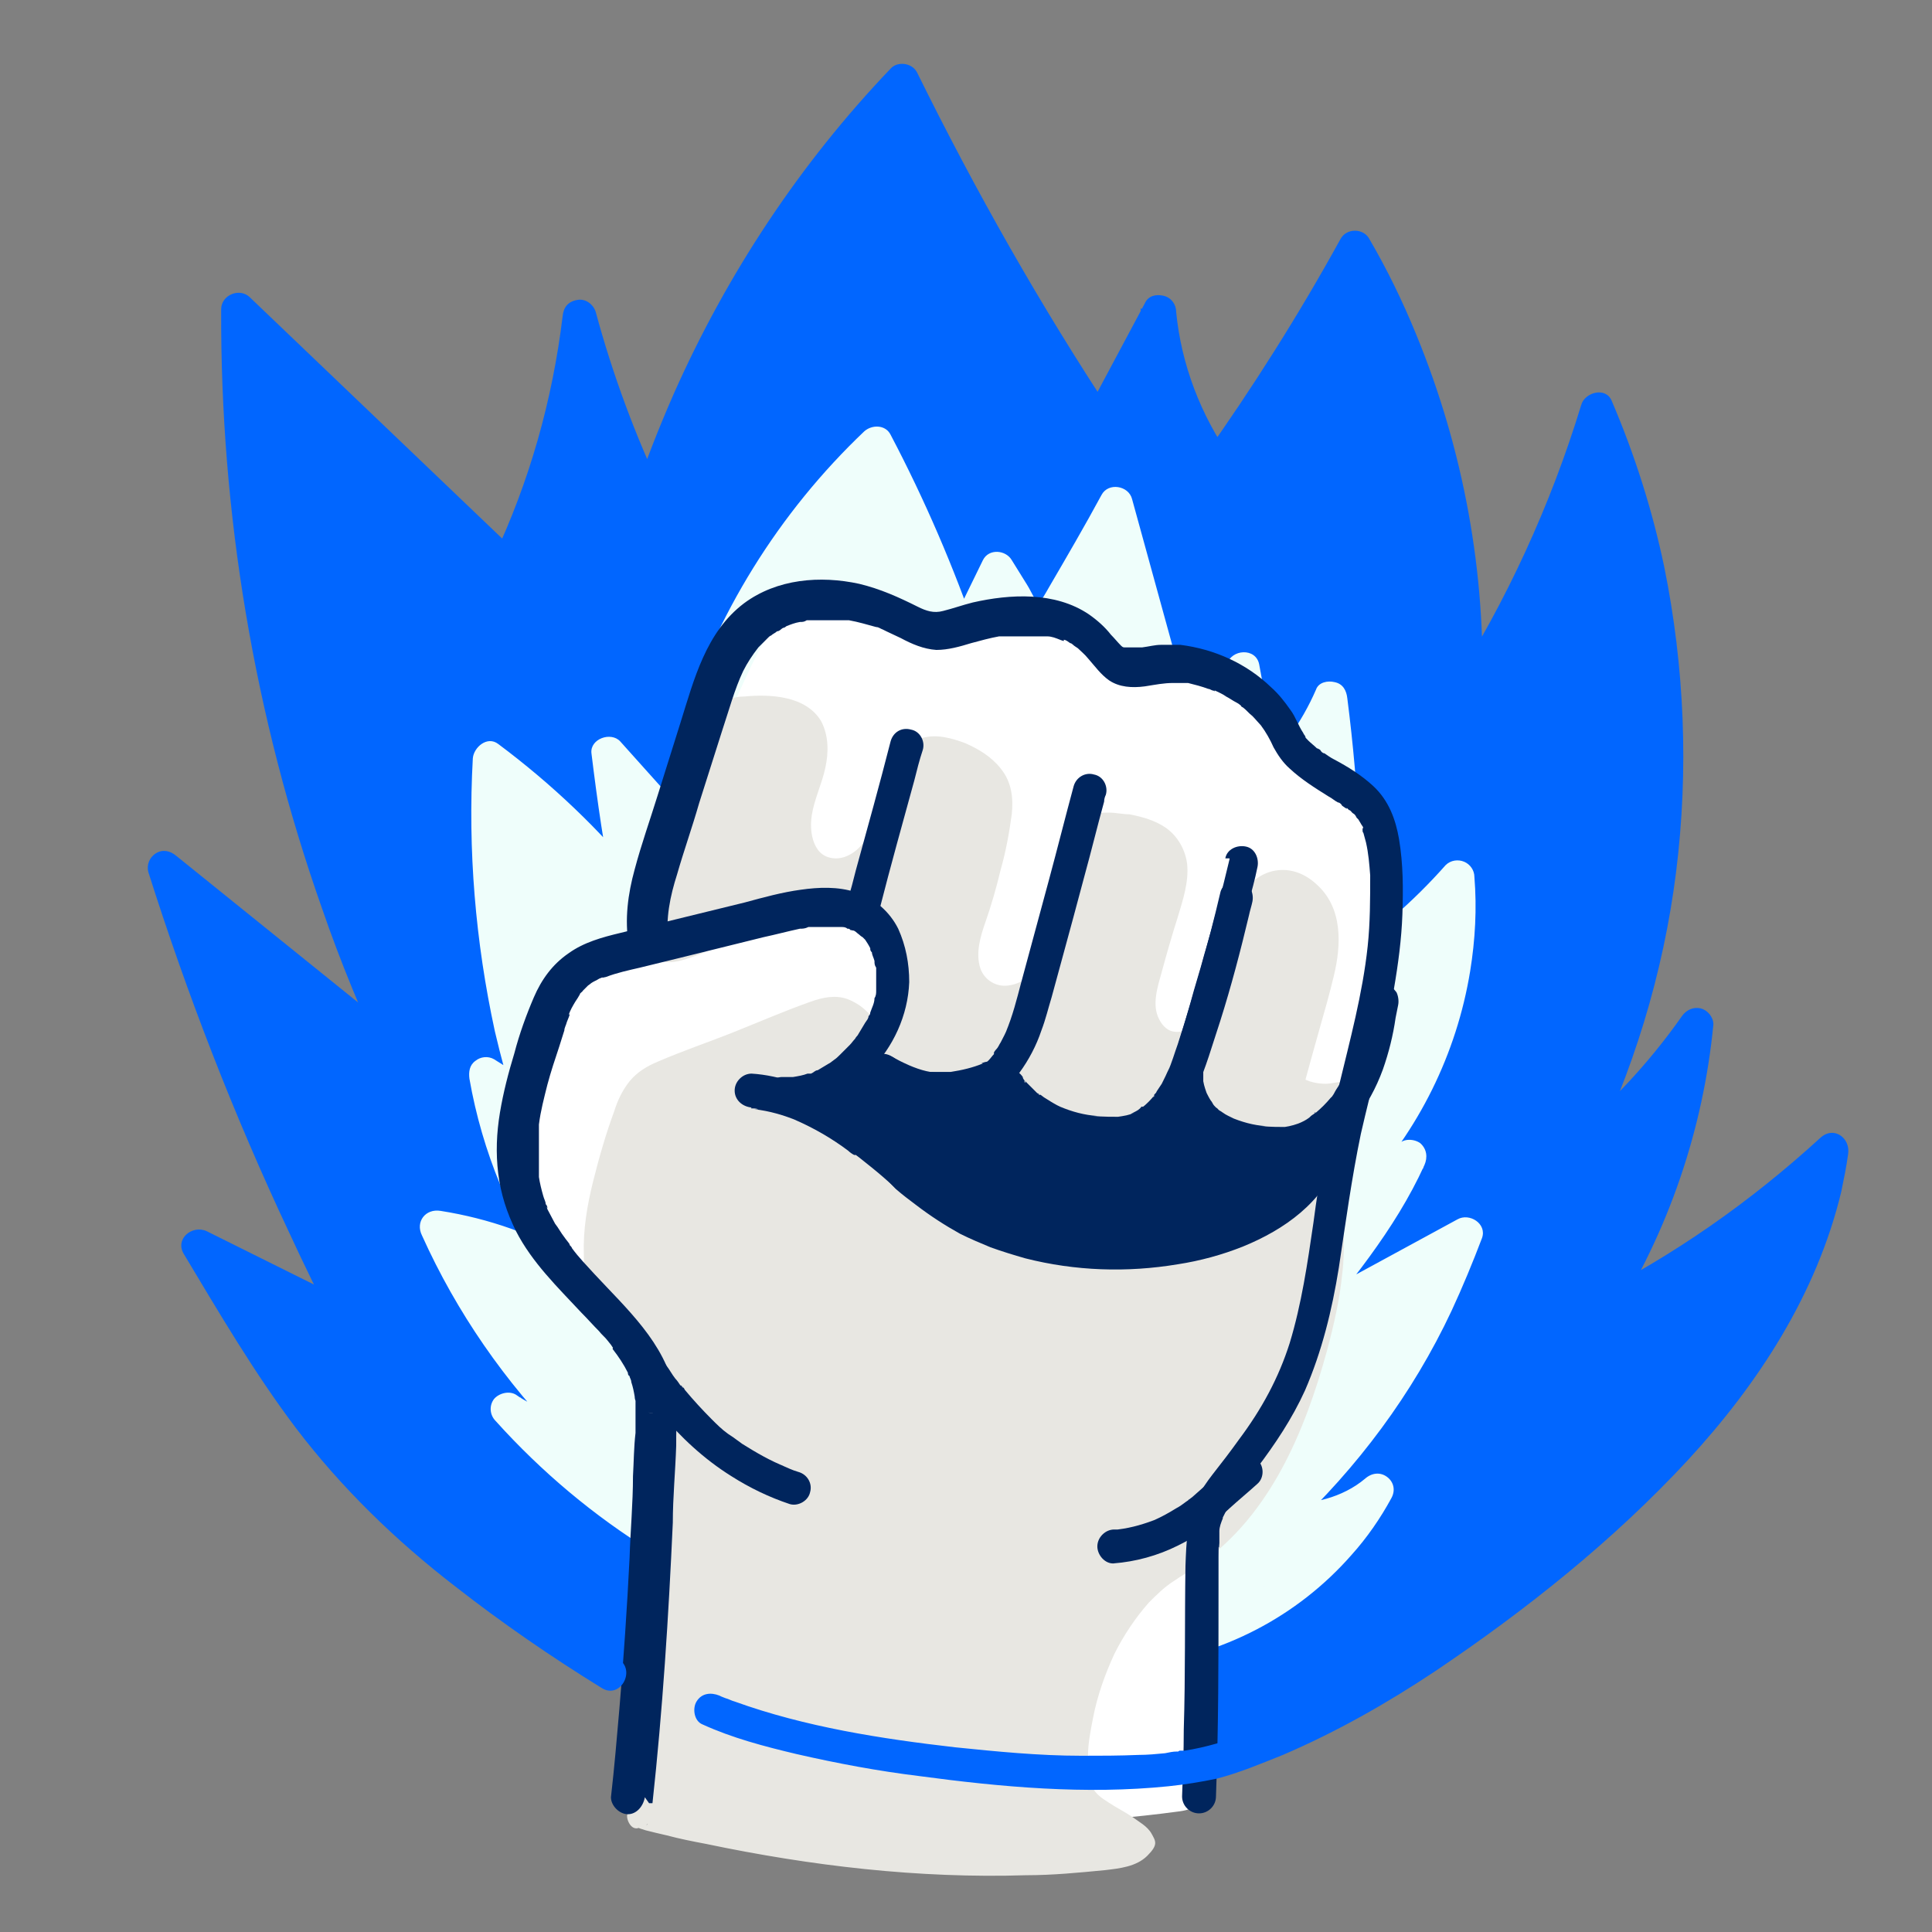 <?xml version="1.0" encoding="utf-8"?>
<svg xmlns="http://www.w3.org/2000/svg" id="Calque_1" version="1.1" viewBox="0 0 228 228">
  
  <rect x="0" y="0" width="228" height="228" fill="#808080" stroke="none"/>
  
  <defs>
    <style>
      .st0 {
        fill: #e8e7e2;
      }

      .st1 {
        fill: #00255d;
      }

      .st2 {
        fill: #fff;
      }

      .st3 {
        fill: #effefb;
      }

      .st4 {
        fill: #0166ff;
      }
    </style>
  </defs>
  <g id="Calque_11">
    <path class="st4" d="M75,199.5c-30.7-19.4-39.7-32.7-51.7-52.6l18.1,9c-8.9-17.2-16.3-35.1-22.1-53.6l27.9,22.5c-12.8-27.7-19.4-57.9-19.2-88.4l31.8,30.4c4.4-9.3,7.3-19.3,8.5-29.6,2,7.6,4.8,15,8.2,22,6.2-18.7,16.4-35.7,29.9-50,6.9,14,14.6,27.6,23.2,40.6l7-13.3c.6,6.6,3,12.9,6.8,18.3,5.9-8.3,11.4-17,16.3-25.9,9.1,16.2,13.7,34.6,13,53.1,6.8-10.5,12-22,15.6-34,11.9,28,10.8,61.1-2.9,88.2,5.6-4.5,10.5-9.7,14.6-15.6-1.2,12.1-5.2,23.7-11.7,34,10.1-5,19.4-11.5,27.7-19.2-3.1,21.5-19.6,38.5-36.7,51.8-10.7,8.3-22.1,15.9-34.9,20.1-12.8,4.2-27.2,4.8-39.6-.7"/>
    <path class="st3" d="M78,181.4c-6.7-4.1-12.8-9.2-18-15.1,2.4,1.6,5.2,2.5,8.1,2.4-6.9-6.9-12.5-15-16.5-24,5.5.8,10.7,2.7,15.5,5.5-4.9-7-8.2-15.1-9.7-23.5l5.4,3.4c-4-13.1-5.7-26.9-4.9-40.6,6.2,4.6,11.8,9.9,16.6,15.9-1.1-5.5-1.9-11-2.6-16.5l7.8,8.7c2.6-17.3,11-33.3,23.7-45.4,4,7.5,7.4,15.4,10.1,23.5l4.2-8.6,2.9,4.8c.3.5.7,1.1,1.3,1.3,1.2.5,2.3-.9,3-2,2.3-4,4.6-8.1,6.9-12.1l7.9,28.7c3.5-2,6-5.3,7.1-9.1l2.6,14.2c3.3-3,5.9-6.6,7.7-10.7,1.4,10.9,1.9,21.8,1.6,32.8,5-3.3,9.5-7.2,13.4-11.7,1.1,15-5.5,30.3-17.1,39.7-1.2,1-2.5,2.6-1.5,3.8,5.1-2.5,9.5-6,13-10.5-3.4,7.5-8.7,13.9-14,20.3l20.5-11.2c-4.6,12.8-12.1,24.3-22.1,33.6,4.2.6,8.4-.6,11.6-3.3-5.6,10.2-16.4,17.4-28,18.7"/>
    <path class="st3" d="M79,179.7c-6.6-4-12.5-9-17.6-14.8l-2.4,3.1c2.7,1.8,5.8,2.7,9.1,2.7s2.6-2.2,1.4-3.4c-6.8-6.8-12.3-14.8-16.2-23.6l-2.2,2.9c5.3.8,10.4,2.6,15,5.3,1.6,1,3.9-1,2.7-2.7-4.8-6.9-8.1-14.8-9.5-23.1l-2.9,2.2,5.4,3.4c1.4.9,3.4-.6,2.9-2.2-3.1-10-4.8-20.5-5-31,0-3,0-6,.2-9l-3,1.7c6,4.5,11.5,9.7,16.2,15.6.5.7,1.7.7,2.4.3.8-.5,1.1-1.4.9-2.2-1.1-5.3-1.9-10.6-2.5-16l-3.4,1.4,7.8,8.7c.9,1,3.1.6,3.3-.9,2.5-17,10.7-32.7,23.2-44.5l-3.1-.4c3.9,7.4,7.3,15.1,9.9,23,.2.8.9,1.3,1.6,1.4.7,0,1.6-.2,2-.9l4.2-8.6h-3.4l2,3.3c.6,1,1.2,2.2,2,3s2.3,1.2,3.6.8c1.2-.4,2-1.3,2.7-2.3,1.3-1.9,2.4-4.1,3.5-6.1,1.2-2.2,2.5-4.4,3.7-6.6l-3.6-.5c2.6,9.6,5.3,19.2,7.9,28.7.2.6.6,1.1,1.2,1.3.6.2,1.2.2,1.7,0,3.9-2.3,6.8-6,8.1-10.3h-3.8l2.6,14.2c.3,1.6,2.3,1.8,3.3.9,3.4-3.1,6.2-6.9,8-11.1l-3.7-1c1.4,10.9,1.9,21.8,1.6,32.8,0,1.4,1.7,2.5,3,1.7,5.1-3.4,9.7-7.4,13.8-12l-3.4-1.4c.5,6.5-.5,13-2.8,19.1-1.1,3-2.6,5.8-4.3,8.5s-3.7,5.3-6,7.5c-1.3,1.3-2.7,2.3-4,3.6-.8.7-1.4,1.6-1.7,2.7-.4,1.3,0,2.4.8,3.4.6.7,1.7.7,2.4.3,5.2-2.5,9.8-6.2,13.4-10.8l-3.1-2.4c-3.4,7.4-8.5,13.7-13.7,19.9-.6.8-.8,1.8-.2,2.6s1.7,1,2.6.5l20.5-11.2-2.9-2.2c-3.5,9.7-8.7,18.6-15.5,26.4-1.9,2.2-4,4.3-6.1,6.3-1,.9-.6,3.1.9,3.3,4.8.7,9.8-.6,13.5-3.8l-3.1-2.4c-4.2,7.5-11.1,13.3-19.3,16.1-1.2.4-2.4.7-3.6,1-1.1.3-2.3.5-3.5.6-1.1.1-2,.8-2,2s.9,2.1,2,2c9.7-1.1,18.6-5.7,25-13,1.8-2,3.4-4.3,4.7-6.7.5-.9.3-1.9-.5-2.5s-1.8-.5-2.6.2c-2.6,2.2-6.4,3.2-9.7,2.8l.9,3.3c7.9-7.4,14.4-16.1,19-25.9,1.3-2.8,2.5-5.7,3.6-8.6.6-1.7-1.5-3-2.9-2.2l-20.6,11.2,2.4,3.1c5.3-6.5,10.8-13,14.3-20.7.4-.9.3-1.9-.5-2.6-.7-.5-2-.6-2.6.2-3.4,4.3-7.7,7.8-12.6,10.2l2.4.3c0,.1.2.3.2.4v.2q0-.1,0,0c0-.2.2-.4.4-.6.6-.6,1.1-1.1,1.8-1.6,1.2-1.1,2.4-2.2,3.5-3.4,6.7-7.2,11.2-16.2,12.8-26,.6-3.7.8-7.4.5-11.1,0-.8-.5-1.5-1.2-1.8s-1.6-.2-2.2.4c-3.8,4.3-8.2,8.1-13,11.4l3,1.7c.3-10.9-.2-21.9-1.6-32.8-.1-.9-.5-1.7-1.5-1.9-.8-.2-1.9,0-2.2.9-1.7,3.9-4.2,7.4-7.4,10.3l3.3.9-2.6-14.2c-.4-2-3.3-1.8-3.8,0-1,3.3-3.2,6.2-6.2,8l2.9,1.2-7.9-28.7c-.4-1.6-2.8-2-3.6-.5-2,3.7-4.1,7.3-6.2,10.9-.4.7-.9,1.6-1.3,2,0,0-.5.4-.2.2-.2.2-.2,0,0,0h.4c.2,0-.2-.2,0,0-.6-.7-1-1.7-1.5-2.5l-1.8-2.9c-.7-1.2-2.7-1.4-3.4,0l-4.2,8.6,3.6.5c-2.8-8.2-6.3-16.3-10.3-23.9-.6-1.2-2.2-1.2-3.1-.4-10.1,9.6-17.6,21.7-21.7,35-1.1,3.7-2,7.4-2.6,11.2l3.3-.9-7.8-8.7c-1.1-1.2-3.6-.3-3.4,1.4.7,5.7,1.5,11.4,2.7,17.1l3.3-1.9c-4.9-6.1-10.7-11.6-17-16.3-1.3-1-2.9.4-3,1.7-.6,10.8.3,21.6,2.6,32.2.7,3,1.5,5.9,2.4,8.9l2.9-2.2-5.4-3.4c-.7-.4-1.6-.3-2.2.2-.7.5-.8,1.3-.7,2.1,1.5,8.6,4.9,16.8,9.9,24l2.7-2.7c-4.9-2.9-10.3-4.8-16-5.7-1.8-.3-3,1.3-2.2,2.9,4.1,9.1,9.8,17.3,16.8,24.4l1.4-3.4c-2.5,0-5-.7-7.1-2.2-.8-.5-2-.2-2.6.5-.6.8-.5,1.9.2,2.6,5.4,6,11.6,11.2,18.4,15.4.9.6,2.2.2,2.7-.7.6-.9.2-2.2-.7-2.7h.1Z"/>
    <path class="st2" d="M76,209.7l2.3-26.2c.6-6.8,1.2-13.8-1.4-20.1-3.4-8.4-11.8-14.1-14.2-22.8-1.8-6.4,0-13.2,2.7-19.3,1.2-2.7,2.8-5.6,5.6-6.6,1.6-.6,3.6-.4,4.9-1.6,1-.9,1.4-2.3,1.7-3.6,2.7-10.7,6.4-21.1,11.1-31,.9-1.8,1.8-3.7,3.4-5,2.8-2.4,6.9-2.3,10.5-1.5s7,2.4,10.6,2.7c5.5.5,11.4-1.8,16.2.8,2.3,1.2,4,3.4,6.4,4.2,2.4.8,5,0,7.4.5,6.3,1.1,8.9,8.5,13.7,12.7,1.4,1.2,3.1,2.2,4.3,3.7,3.6,4.4,1.8,10.8.4,16.3-4.9,19-3.4,39.9-12.7,57.2-2.4,4.5-5.6,8.7-6.9,13.6-2.3,8.7,1.4,17.9.3,26.8-.1.8-.3,1.7-.8,2.3-.7.7-1.7.9-2.6,1-20,2.7-40.2,1.1-60.3-.4-1.6-.1-3.7-1-3.2-2.5"/>
    <path class="st0" d="M77.8,109.3c0-7.9,3-15.4,6.1-22.7.5-1.2,1.1-2.4,2.2-3,.8-.4,1.6-.5,2.5-.5,2.7,0,5.9,0,7.5,2.2,1,1.4,1.1,3.2.7,4.9-.3,1.7-1.1,3.2-1.5,4.8-.7,2.6-.3,5.9,2.1,6.9,1.7.7,3.6,0,4.8-1.4,1.2-1.3,1.9-3,2.5-4.7l1.7-4.7c.3-1,.7-2,1.5-2.6,1.2-.9,2.8-.8,4.3-.5,2.7.7,5.5,2.3,6.3,5,.5,1.6.2,3.2,0,4.8-.6,3.4-1.5,6.8-2.6,10.1s-1.1,3-1.1,4.6.5,3.3,1.9,4.2c1.8,1.2,4.5.3,5.9-1.4s2-4,2.4-6.1l2.1-9.6c.2-.9.4-1.8,1.1-2.4.7-.6,1.8-.6,2.8-.6,3.1,0,6.9,1,8,3.9.7,1.8.2,4-.4,5.9l-2.3,8.1c-.4,1.4-.8,2.9-.7,4.4.2,1.5,1.1,3,2.6,3.4,2.1.5,4-1.5,5-3.4s1.7-3.9,2.1-6c.3-1.8.4-3.6,1-5.3.6-1.7,1.7-3.4,3.4-4,2.9-1.1,6.2,1.4,7.1,4.4.9,3,0,6.2-.8,9.2-1,3.5-1.9,6.9-2.9,10.4,1.3.8,2.9,1.1,4.5.7.3-.1.6-.1.9,0,.5.2.6.9.5,1.5-.3,2.7-2,5.2-4.1,7s-4.7,2.9-7.3,3.8c-13.9,4.7-30,2.6-42.2-5.6-1.5-1-3-2.1-3.5-3.8-.4-1.3-.2-2.7.2-4.1,1.6-4.6,5.9-8.4,5.3-13.2-.4-3.3-3.3-6-6.6-6.8-3.3-.9-6.7-.2-9.9.9-3.2,1.1-6.1,2.8-9.3,4-1.1.4-2.4.8-3.6.4-1.1-.4-1.8-2.1-.9-2.9"/>
    <path class="st0" d="M78.6,109.3c0-4.1.8-8.2,2.1-12.1.6-2,1.4-4,2.1-5.9.7-1.8,1.4-3.7,2.3-5.4.4-.7.8-1.4,1.5-1.7.7-.3,1.7-.3,2.5-.3,1.5,0,3.1,0,4.5.6s2.4,2,2.5,3.5c0,2-.7,3.8-1.3,5.7-.9,2.7-1.3,6.6,1.3,8.6,1.4,1.1,3.3,1,4.8.2,1.7-.8,2.8-2.4,3.5-4.1.9-1.9,1.5-3.9,2.2-5.9.3-.8.6-1.7,1-2.5.4-.7,1-1.1,1.8-1.2,1.5-.2,3.2.3,4.6,1s2.7,1.6,3.3,3.1c.9,1.8.4,3.9,0,5.8-.4,2.1-.9,4.2-1.5,6.3-.3,1-.6,2-.9,3-.4,1-.7,2-.9,3-.4,1.8-.3,3.7.7,5.3.9,1.4,2.6,2.2,4.3,2,1.7-.2,3.3-1.2,4.3-2.6,1.1-1.5,1.7-3.4,2.1-5.2.5-2.1.9-4.2,1.4-6.3l.7-3.3c.2-.8.3-1.8.8-2.5s1.4-.7,2.1-.7,1.4,0,2.2.2c1.4.2,2.9.6,4.1,1.5,1.3,1,1.8,2.4,1.7,4,0,1-.3,1.9-.6,2.8-.3,1.1-.6,2.1-.9,3.2-.6,2.1-1.3,4.2-1.8,6.3-.5,1.9-.7,4,.3,5.8.9,1.5,2.6,2.4,4.4,1.9,1.7-.5,3-2,3.8-3.5,1-1.8,1.7-3.6,2.1-5.6.5-2,.5-4.1,1.1-6.1.4-1.5,1.3-3,2.8-3.6,1.3-.6,2.8,0,3.9.7,1.3,1,2.1,2.4,2.4,3.9.4,2,0,4.1-.5,6-.5,2.1-1.1,4.1-1.7,6.2-.6,2.1-1.1,4.1-1.7,6.2,0,.3,0,.7.4.9,1,.6,2.1.9,3.2,1,.5,0,1.1,0,1.6-.1.2,0,.5-.1.7-.1h0v1.3c-.1.5-.3,1-.5,1.5-.4.9-.8,1.7-1.4,2.4-2.7,3.4-7,5.1-11.1,6.2-8,2.2-16.5,2.3-24.5.3s-7.9-2.5-11.6-4.5c-.9-.5-1.8-1-2.6-1.6-.9-.5-1.7-1.2-2.5-1.8-.7-.6-1.2-1.5-1.5-2.4-.2-1.1,0-2.2.3-3.2,1.2-3.7,4.1-6.5,5.1-10.3s.3-3.8-.5-5.6c-.9-1.7-2.2-3.1-3.9-4-4-2.3-8.9-1.6-13,0-2.3.8-4.4,1.9-6.6,2.9s-2.2.9-3.3,1.3c-.8.2-1.9.5-2.6-.2s-.4-.5-.4-.8,0-.5.2-.6c.7-.7-.4-1.8-1.1-1.1-.7.7-.8,1.8-.4,2.7.4.9,1.2,1.5,2.2,1.7,1.2.2,2.5-.2,3.6-.6,1.2-.4,2.3-1,3.5-1.5,4.3-1.9,9-4.3,13.9-3.6,3.7.6,7.3,3.4,7.3,7.4s-.9,3.6-1.8,5.2c-1,1.8-2.2,3.5-3,5.3-1,2.1-1.6,4.6-.4,6.8,1,1.9,3,3.1,4.7,4.2,3.7,2.3,7.8,4.1,12,5.3,8.4,2.5,17.3,2.7,25.8.7,2.2-.5,4.4-1.2,6.5-2.1,2.1-.9,4.2-2.1,5.9-3.7,1.6-1.5,2.7-3.3,3.3-5.4.3-.9.6-2.2,0-3.1-.7-1.2-2-.5-3-.5s-2.1-.2-3-.8l.4.9c.6-2.2,1.2-4.4,1.8-6.5s1.2-4.2,1.7-6.3c.9-3.7,1.1-8.1-2.1-10.9-1.2-1.1-2.8-1.8-4.5-1.6-1.8.2-3.2,1.3-4.2,2.8-1.1,1.7-1.4,3.6-1.6,5.5-.3,2.1-.8,4.1-1.6,6.1-.6,1.5-1.5,3.3-3,4.2-.6.4-1.3.6-2.1.4-.7-.2-1.2-.8-1.5-1.4-.9-1.7-.2-3.8.3-5.6.6-2.2,1.2-4.3,1.9-6.5.6-2,1.3-4.1,1.1-6.2-.2-1.7-1.1-3.3-2.5-4.3-1.3-.9-2.8-1.3-4.3-1.6-.8,0-1.6-.2-2.4-.2s-1.9,0-2.7.4c-.9.5-1.4,1.3-1.7,2.2-.3,1-.5,2.1-.7,3.1l-1.5,6.5c-.7,3.1-1.5,7.7-5.3,8.2-1.4.2-2.8-.6-3.3-2-.6-1.8,0-3.8.6-5.5.7-2,1.3-4.1,1.8-6.2.6-2.1,1-4.3,1.3-6.5.2-1.9,0-3.8-1.3-5.4-1.1-1.4-2.6-2.3-4.2-3-1.6-.6-3.4-1.1-5.1-.6-.9.2-1.7.8-2.3,1.6-.5.8-.8,1.7-1.1,2.5-.7,2-1.4,4-2.2,5.9-.7,1.6-1.6,3.2-3.2,3.9-1.3.6-2.9.3-3.6-.9-.7-1.1-.8-2.6-.6-3.9.3-1.9,1.2-3.7,1.6-5.6.4-1.8.4-3.8-.5-5.5-1.8-3-6-3.2-9.1-2.9-1.1,0-2,.3-2.8,1-.6.6-1.1,1.3-1.5,2.1-.9,1.9-1.6,3.8-2.4,5.7-1.5,3.9-2.9,7.9-3.6,12.1-.4,2-.5,4-.5,6.1s1.6,1,1.6,0h0Z"/>
    <path class="st0" d="M71,155.4c-3.3-7.2-.9-15.6,1.6-23.1.6-1.8,1.2-3.6,2.6-4.9,1.1-1,2.5-1.6,3.8-2.1l15.9-6.2c1.1-.4,2.3-.9,3.4-.8s2,.6,2.8,1.3c2.3,2,2.9,5.7,1.3,8.3-.3.5-.6.9-.6,1.5s.4.9.8,1.3c6.6,6.1,15.5,9.2,24.4,10.4,8.9,1.2,17.9.7,26.9.3.9,0,2,0,2.7.6.5.5.7,1.3.8,2.1.5,4.7-.4,9.4-1.6,14-2.7,10.4-7.2,21.3-16.4,26.8-5.5,3.3-9,9-10.8,15-.8,2.9-1.5,6.3-1.3,9.4.3,3.5,3,4.1,5.5,5.8.7.4,2.2,1.2,2.2,2.2,0,1.9-3.8,2.4-5.1,2.5-18.1,1.8-36.5-.4-54.1-4.8-.8-.2.2,0-.4-.6-1.2-1.1-.2,1.6,0,0,1.4-13.1,2.2-26.3,2.3-39.5,0-2.6,0-5.3-.5-7.9-.9-4.2-3.3-7.9-6.1-11"/>
    <path class="st0" d="M71.7,155c-1.9-4.2-1.7-9-.8-13.5.5-2.3,1.1-4.6,1.8-6.8.6-2,1.1-4.2,2.4-6s3.7-2.5,5.7-3.3l7.4-2.9c2.5-1,4.9-1.9,7.4-2.9,1-.4,2.2-.8,3.3-.5,1,.3,1.9.8,2.5,1.6,1.1,1.4,1.5,3.2,1.1,4.9,0,.4-.2.9-.4,1.3-.2.5-.5.9-.8,1.3-.5,1.2,0,2.1.9,2.9,3.2,3,7.1,5.3,11.1,7,8.9,3.7,18.7,4.5,28.2,4.3,2.6,0,5.2-.1,7.8-.2l3.9-.2c.8,0,2.1-.3,2.8.4s.4.8.5,1.2c0,.6.1,1.2.2,1.9v3.7c-.3,2.6-.7,5.1-1.4,7.6-1.9,7.7-4.6,15.8-9.9,21.9-1.3,1.5-2.7,2.8-4.2,4-1.6,1.2-3.4,2.1-5,3.5-3.1,2.6-5.4,6.1-7,9.8-.8,2-1.5,4.1-1.9,6.2-.5,2.3-.9,4.8-.6,7.2.2,1.8,1.1,3.3,2.6,4.3,1.3.9,2.8,1.6,4.2,2.5.3.2.6.4.8.7.1.1.2.4,0,.5-.2.4-.8.7-1.3.9-1.5.5-3,.6-4.6.8-5.1.4-10.2.6-15.3.4-10.2-.3-20.3-1.7-30.3-3.8-1.2-.3-2.4-.5-3.6-.8-.6-.1-1.1-.3-1.7-.4l-.9-.2h-.4c-.3-.2-.2-.2,0,0l.2.6h0v.4c-.3.3,0,0,0-.1v-.6c0-.4-.4-.8-.8-1-.6-.4-1.5-.2-1.6.7,0,.4.2.9.5,1.2.6.6,1.4.1,1.6-.6,0-.5.2-1.1.2-1.6s0-1.3.2-2c0-1.3.2-2.5.4-3.8.2-2.6.4-5.2.6-7.8.4-5.2.6-10.3.8-15.5,0-2.6.2-5.2.2-7.8s0-5-.2-7.5c-.7-5.1-3.2-9.6-6.6-13.3-.7-.8-1.8.4-1.1,1.1,1.9,2,3.5,4.4,4.7,6.9,1.2,2.7,1.7,5.6,1.8,8.6v9.8c0,3.2-.2,6.5-.4,9.7-.3,6.6-.8,13.1-1.5,19.7,0,.8-.2,1.6-.2,2.4v.8c0,.2,0,0,0,0,.4-.3.7-.4,1-.1h0s0-.2,0,0h0c0-.1,0,.2,0,.2-.3.3-.6.4-.9.3h0c.2-.6.2-.9,0-.6-.2.2-.3.5-.2.8.2.6.8.6,1.3.8.8.2,1.6.4,2.5.6,1.5.4,3,.7,4.6,1,12.4,2.6,25.1,4.1,37.8,3.7,3.1,0,6.2-.3,9.3-.6,1.7-.2,3.7-.4,5-1.7s1-1.7.5-2.6c-.5-.9-1.5-1.4-2.3-2-.9-.6-1.9-1.1-2.8-1.7-.8-.5-1.5-1-1.9-1.8-.6-1.1-.5-2.5-.5-3.8s.3-2.9.6-4.4c.5-2.6,1.4-5.1,2.5-7.5,1.1-2.2,2.5-4.3,4.1-6.1.9-.9,1.8-1.8,2.9-2.5,1-.7,2.1-1.3,3.1-2,8.3-5.8,12.4-15.7,15-25.2.8-3,1.5-6,1.8-9.1.2-1.5.2-3.1.2-4.6s0-2.9-.9-4-2.3-1.1-3.6-1.1l-4.8.2c-3.3.1-6.5.2-9.8.2-11.4,0-23.4-1.7-32.9-8.5-1.1-.8-2.1-1.6-3.1-2.5-.2-.2-.4-.4-.5-.7,0-.3.2-.5.3-.7.3-.5.6-1.1.8-1.7.7-2.2.3-4.7-1-6.6-.8-1.1-1.8-1.9-3.1-2.4-1.4-.5-2.9-.2-4.3.3-3.1,1.1-6.1,2.4-9.1,3.6s-6,2.2-9,3.5c-1.2.5-2.4,1.2-3.3,2.3-.8,1-1.4,2.2-1.8,3.5-1,2.7-1.8,5.5-2.5,8.3s-1.2,5.7-1.1,8.7c0,2.7.6,5.5,1.7,8,0,.2.3.3.5.4h.6c.4-.2.5-.7.3-1.1h0l-.4-.4h0Z"/>
    <path class="st1" d="M77,212.8c1.2-11,1.9-22,2.4-33.1,0-3,.3-6,.4-9.1,0-1.6,0-3.2.2-4.8,0-.7,0-1.4-.6-2-.4-.4-.9-.6-1.4-.6s2.3,2,1.6.9c0-.2,0,0,0,.3v-.2c-1.1-5.7-5.7-9.8-9.5-13.9-.9-1-1.8-1.9-2.6-3,0-.1-.2-.3-.3-.4-.3-.4.2.3,0-.1-.2-.3-.4-.5-.6-.8-.4-.5-.7-1.1-1.1-1.6-.3-.6-.6-1.1-.9-1.7,0,0-.2-.6,0-.1,0-.1,0-.3-.2-.5,0-.3-.2-.6-.3-1-.2-.7-.4-1.5-.5-2.2,0,0,0-.7,0-.2v-5.7c0-.2,0-.3,0,0v-.3c.2-1.6.6-3.1,1-4.7.4-1.5.9-3,1.4-4.5.2-.6.4-1.3.6-1.9,0-.3.2-.6.3-1l.2-.5s.3-.7,0-.3c.2-.6.5-1.1.8-1.6.2-.3.4-.6.5-.8.3-.4-.3.3,0,0,0-.2.3-.3.4-.5l.6-.6c-.3.3,0,0,0,0,0,0,.3-.2.4-.3.3-.2.6-.3.9-.5l.5-.2c-.4.2.2,0,.3,0,1.3-.5,2.7-.8,4-1.1l4.9-1.2,9.7-2.4c1.4-.3,2.9-.7,4.3-1,.3,0,.6,0,1-.2h.5c-.4,0,0,0,0,0h2.9c.5,0-.4,0,0,0h.5c.2,0,.5,0,.7.2.2,0,.3,0,.4.2-.4-.3,0,0,.2,0,.3,0,.5.3.8.5-.4-.3,0,0,0,0,0,0,.2.2.4.3l.3.3c.2.2-.2-.4,0,0,.2.3.4.6.6,1,0,0,.3.6,0,0,0,.2,0,.3.2.5,0,.3.2.6.3,1,0,.3,0,.5.2.8,0,.2.2.5,0,0v2.7c0,.5,0-.3,0,0s0,.6-.2.9c0,.6-.3,1.1-.5,1.7,0,0,0,.3-.2.4.3-.4,0,0,0,0,0,.3-.2.5-.4.8-.3.5-.6,1-.9,1.5,0,0-.2.2-.3.4h0q0,.2,0,0c-.2.2-.4.5-.6.7l-1.2,1.2c-.2.2-.4.4-.7.6,0,0,.4-.2,0,0l-.4.3c-.5.3-1,.6-1.5.9-.3,0-.5.3-.8.4.5-.2,0,0,0,0h-.4c-.5.2-1.1.3-1.7.4h-.4c-.5,0,.4,0,0,0h-.9c-1,0-2,.9-2,2s.9,2,2,2c8-.3,14.7-7.3,15-15.2,0-2.2-.4-4.3-1.3-6.3-1-2-2.8-3.6-5-4.3-2.1-.7-4.4-.6-6.5-.3-2.2.3-4.4.9-6.6,1.5-4.9,1.2-9.8,2.4-14.7,3.6-2.1.5-4.3,1.1-6.1,2.4-1.9,1.3-3.2,3.1-4.1,5.2s-1.7,4.3-2.3,6.6c-.7,2.3-1.3,4.6-1.7,7s-.5,4.8-.2,7.2,1,4.6,2.1,6.8c1.9,3.7,4.9,6.6,7.7,9.6.7.7,1.4,1.5,2.1,2.2.3.4.7.7,1,1.1l.4.5.2.3c.3.4,0-.2,0,.2.7.9,1.3,1.8,1.8,2.8,0,.1,0,.3.2.4,0,0,0,.3,0,0,0,.2.2.4.2.7.2.6.3,1.1.4,1.7,0,.5.3,1,.7,1.4s.6.4.9.5c.2,0,1.2.2,0,0l-.9-.5s-.5-1.4-.6-1.3h0v4.2c-.2,1.7-.2,3.4-.3,5.1,0,3.2-.3,6.4-.4,9.6-.3,6-.7,11.9-1.2,17.8-.3,3.5-.6,7-1,10.5,0,1,1,2,2,2s1.8-.9,2-2h0l.5.7h.4Z"/>
    <path class="st1" d="M88.6,130.8c.3,0,.6,0,.9.1h-.5c1.8.2,3.5.7,5.2,1.4l-.5-.2c2.3,1,4.4,2.2,6.4,3.7.2.2.5.4.7.5h.2c-.2,0-.3,0,0,0l.4.3c.5.4,1,.8,1.5,1.2,1,.8,2,1.7,2.9,2.5.4.4.9.6,1.4.6s1-.2,1.4-.6c.7-.7.8-2.1,0-2.8-4.5-3.9-9.2-7.9-14.9-9.8-1.6-.5-3.3-.9-5-1-.5,0-1,.2-1.4.6s-.6.9-.6,1.4c0,1.1.9,1.9,2,2h0Z"/>
    <path class="st1" d="M78.9,111.1c-.4-2.6.2-5.4,1-7.9.8-2.8,1.8-5.6,2.6-8.4l2.7-8.5c.8-2.4,1.5-5,2.5-7.1.5-1,1.1-1.9,1.8-2.8l1.2-1.2c.3-.3,0,0,0,0,0,0,.2-.2.3-.2.2-.2.5-.3.7-.5.3,0,.5-.3.7-.4,0,0,.2,0,.4-.2.3,0-.2,0,0,0,.5-.2,1-.4,1.6-.5.3,0,.5,0,.8-.2h.4s.4,0,0,0h4c.4,0,.2,0,0,0h.6c1.1.2,2.1.5,3.2.8.3,0,.5.2.8.3l.4.2s-.3,0,0,0c.6.3,1.1.5,1.7.8,1.3.7,2.7,1.3,4.2,1.4,1.4,0,2.8-.4,4.1-.8,1.1-.3,2.2-.6,3.3-.8h.4s.5,0,.2,0h4.2s.5,0,.2,0,.2,0,.2,0h.5c.5,0,1,.2,1.5.4,0,0,.7.3.4,0,.3,0,.5.2.8.4.2,0,.4.3.6.4l.3.2c.3.2-.2-.2,0,0,.4.4.8.7,1.2,1.2.8.9,1.5,1.9,2.5,2.6,1.2.8,2.7.9,4.2.7,1.3-.2,2.2-.4,3.4-.4h1.3s-.4,0-.2,0h.6c.8.2,1.6.4,2.4.7.2,0,.4.2.6.2,0,0,.4.2.1,0-.2,0,0,0,.1,0,.4.2.9.4,1.3.7.4.2.8.5,1.2.7s.4.3.6.4c0,0,.2.2,0,0-.2,0,.2.2.2.2.4.3.7.7,1.1,1,.3.3.8.9,1,1.1.6.8,1.1,1.7,1.5,2.6.5.9,1.1,1.8,1.9,2.5,1.4,1.3,3,2.3,4.6,3.3.4.2.7.5,1.1.7.2,0,.4.2.5.4l.3.2s.4.3.2,0c-.2-.2.2.2.3.3.2,0,.3.3.5.4s.3.3.4.5l.2.2c-.3-.4,0,0,0,0,.1.2.2.3.3.5,0,0,.1.2.2.3,0,0,.2.4,0,.2,0-.2,0,0,0,.2s0,.3.1.4c.1.4.2.7.3,1.1.3,1.3.4,2.6.5,3.9,0,2.8,0,5.6-.3,8.4-.6,5.6-2.1,11.1-3.4,16.5-1.3,5.3-2.3,10.7-3,16.1-.7,4.8-1.4,9.6-2.8,14.2-1.3,4.1-3.3,7.8-6,11.4-1,1.4-2,2.7-3.1,4.1-.7.9-1.3,1.8-1.8,2.7-1.2,2.5-1.3,5.3-1.4,8.1-.1,6.4,0,12.9-.2,19.3,0,2.6-.1,5.3-.2,7.9,0,1.1.9,2,2,2s2-.9,2-2c.3-8.1.3-16.2.3-24.3s0-3.7.1-5.6v-1c0-.6,0,.3,0,0v-.4c0-.5.2-1,.4-1.5,0-.1,0-.2.1-.3.1-.4-.3.6,0,0,.1-.2.2-.4.3-.6.3-.5.5-.9.9-1.4.9-1.2,1.8-2.4,2.7-3.6,2.2-2.9,4.2-5.9,5.7-9.2,2-4.6,3.2-9.5,4-14.5.8-5.3,1.5-10.5,2.6-15.8,1.3-5.7,2.9-11.3,3.9-17.1.5-2.9.9-5.9,1-8.8.1-3,.1-5.9-.4-8.9-.4-2.3-1.2-4.5-3-6.2-1.4-1.3-3-2.3-4.7-3.2-.4-.2-.8-.5-1.1-.7-.2,0-.4-.2-.5-.4l-.3-.2c.4.3,0,0-.1,0-.3-.3-.7-.6-1-.9s-.3-.3-.4-.5c.3.3-.2-.3-.2-.4-.6-.9-.9-1.9-1.5-2.7-.7-1-1.4-1.9-2.3-2.7-2.9-2.8-6.7-4.5-10.7-5h-2.3c-.7,0-1.4.2-2.2.3h-1.1s-.6,0-.4,0h-.4s-.3,0-.2,0c-.1,0-.2,0-.4-.2,0,0,.2.2,0,0-.4-.4-.8-.9-1.2-1.3-.7-.9-1.6-1.7-2.6-2.4-4-2.7-9.3-2.4-13.7-1.4-1.2.3-2.3.7-3.5,1-1.1.3-2,0-3-.5-2.2-1.1-4.4-2.1-6.9-2.7-4.6-1-9.7-.6-13.6,2.3-4.5,3.4-5.9,9-7.5,14.1l-2.7,8.6c-.9,2.9-1.9,5.7-2.7,8.7-.8,2.9-1.2,5.9-.7,8.9.2,1.1,1.5,1.6,2.4,1.4,1.1-.3,1.6-1.4,1.4-2.4h0l.9.5h0Z"/>
    <path class="st1" d="M105.1,87.5c-1.3,5.1-2.7,10.1-4.1,15.2-.3,1.2-.6,2.4-1,3.6-.3,1,.3,2.2,1.4,2.4,1.1.3,2.1-.3,2.4-1.4,1.3-5.1,2.7-10.1,4.1-15.2.3-1.2.6-2.4,1-3.6.3-1-.3-2.2-1.4-2.4-1.1-.3-2.1.3-2.4,1.4Z"/>
    <path class="st1" d="M103.1,127.8c1.9,1.1,4,1.9,6.1,2.3,2.2.4,4.5.4,6.6-.3,1.8-.6,3.3-1.7,4.5-3.2,1.1-1.5,2-3.2,2.6-5,.5-1.3.8-2.6,1.2-3.9.4-1.5.8-2.9,1.2-4.4.9-3.3,1.8-6.6,2.7-10,.8-2.9,1.5-5.8,2.3-8.7,0-.3.1-.6.2-.8.3-1-.3-2.2-1.4-2.4-1-.3-2.1.3-2.4,1.4-1,3.7-1.9,7.3-2.9,11-1.1,4.1-2.2,8.1-3.3,12.2-.5,1.9-1,3.9-1.8,5.8l.2-.5c-.2.6-.5,1.1-.8,1.7-.2.3-.3.6-.5.8,0,0-.2.2-.3.4-.2.3.3-.4,0,0v.2c-.2.2-.4.5-.6.7l-.3.3-.2.2c-.3.2,0,0,0,0,0,0,.3-.2,0,0h-.2c-.2,0-.2.2-.4.2-.3.2-.6.3-.9.4l.5-.2c-.7.3-1.4.5-2.2.6h.5-3.1.5c-1.4,0-2.8-.5-4.1-1.1l.5.2c-.8-.3-1.5-.7-2.2-1.1-.9-.5-2.2-.2-2.7.7-.5.9-.2,2.1.7,2.7h0v-.2h0Z"/>
    <path class="st1" d="M117.3,129c1.9,3,5.1,4.9,8.4,6,1.6.5,3.3.8,5,.8s3.3-.3,4.9-1c2.6-1.2,4.4-3.6,5.5-6.1,1.2-2.6,2-5.5,2.9-8.2,1.3-4.1,2.4-8.3,3.4-12.5.1-.5.3-1.1.4-1.6.2-1-.3-2.2-1.4-2.4-1-.2-2.2.3-2.4,1.4-1.4,6-3.1,11.9-5,17.8-.4,1.1-.7,2.2-1.2,3.3l.2-.5c-.3.7-.6,1.3-.9,1.9-.2.3-.4.6-.6.9,0,.1-.2.3-.3.4v.2c-.3.3.2-.4,0-.1-.4.5-.9,1-1.4,1.4-.3.2.4-.3.1-.1h-.2c-.1.2-.3.3-.4.4-.3.2-.6.3-.9.5l.5-.2c-.6.3-1.3.4-2,.5h.5c-1.1,0-2.2,0-3.4-.1h.5c-1.5-.1-3-.5-4.4-1.1l.5.2c-.6-.2-1.1-.5-1.6-.8-.3-.2-.5-.3-.8-.5l-.4-.3h-.2c0-.2-.3-.4,0-.1.3.2,0,0-.2-.1l-.3-.3c-.2-.2-.4-.4-.6-.6l-.6-.6s.3.4,0,.2v-.2s-.2-.2-.2-.4c-.6-.9-1.8-1.3-2.7-.7-.9.6-1.3,1.8-.7,2.7h0Z"/>
    <path class="st1" d="M145.1,101.4c-.9,3.8-1.9,7.6-3,11.3-.5,1.9-1.1,3.7-1.6,5.6-.4,1.4-.8,2.8-1.2,4.1-.4,1.2-.6,2.5-.8,3.7-.2,2,.2,4.2,1.3,5.9.6,1,1.5,1.8,2.4,2.4,1,.7,2.1,1.2,3.3,1.5,2.7.9,5.8,1.3,8.5.5,1.2-.4,2.4-1,3.4-1.8.9-.7,1.8-1.5,2.5-2.4,1.4-1.8,2.5-3.8,3.3-6,.7-2,1.2-4,1.5-6.1.1-.5.2-1,.3-1.5s0-1.1-.2-1.5c-.3-.4-.7-.8-1.2-.9-1-.2-2.2.3-2.4,1.4-.6,3-1.1,6.1-2.3,8.9l.2-.5c-.3.7-.7,1.4-1.1,2.1-.2.3-.4.6-.6,1l-.2.3s-.3.3,0,0c.2-.3,0,0,0,0l-.2.2c-.5.6-1.1,1.2-1.7,1.7h-.2c0,.1.2,0,.2,0,0,0-.2.1-.3.2-.2.1-.4.3-.5.4-.4.3-.8.5-1.3.7l.5-.2c-.7.3-1.4.5-2.1.6h.5c-1.1,0-2.1,0-3.2-.1h.5c-1.5-.1-2.9-.5-4.3-1.1l.5.2c-.4-.2-.9-.4-1.3-.7l-.3-.2c-.1,0-.5-.4,0,0-.2-.1-.3-.3-.5-.4-.2-.2-.3-.3-.4-.5s-.3-.5,0,0c0,0-.1-.2-.2-.3-.2-.3-.4-.7-.6-1.1l.2.5c-.2-.6-.4-1.1-.5-1.7v.5-2.4.5c0-.8.3-1.7.5-2.5.3-1.1.6-2.1.9-3.1.5-1.6.9-3.2,1.4-4.8.9-3,1.7-6,2.5-9.1.4-1.5.8-2.9,1.1-4.4.2-1-.3-2.2-1.4-2.4-1-.2-2.2.3-2.4,1.4h.5Z"/>
    <path class="st1" d="M73.3,159.8c1.3,2.4,2.9,4.7,4.6,6.9,2.4,2.9,5.2,5.5,8.4,7.5,2.2,1.4,4.5,2.5,6.9,3.3,1,.3,2.2-.4,2.4-1.4.3-1-.3-2.1-1.4-2.4-.7-.2-1.3-.5-2-.8l.5.2c-1.8-.7-3.5-1.7-5.1-2.7-.4-.3-.7-.5-1.1-.8l-.3-.2s-.4-.3,0,0c.3.2,0,0,0,0l-.3-.2c-.7-.5-1.3-1.1-1.9-1.7-1.1-1.1-2.2-2.3-3.2-3.5,0-.1-.2-.3-.3-.4-.2-.3.3.4,0,.1,0,0,0-.2-.2-.2-.2-.3-.4-.6-.6-.8-.4-.5-.7-1.1-1.1-1.6-.6-1-1.3-2-1.8-3.1-.6-.9-1.8-1.2-2.7-.7-.9.6-1.2,1.8-.7,2.7h0l-.2-.2h0Z"/>
    <path class="st1" d="M131.4,184.5c2.6-.2,5.2-.9,7.6-2.1,2.3-1.1,4.3-2.7,6.1-4.4,1.1-1,2.2-1.9,3.3-2.9.8-.7.8-2.1,0-2.8s-2-.7-2.8,0c-1.6,1.4-3.1,2.8-4.7,4.2-.2.2-.4.3-.6.5-.3.2.3-.3,0,0l-.3.2c-.4.3-.8.6-1.2.8-.8.5-1.7,1-2.6,1.4l.5-.2c-1.5.6-3.1,1.1-4.8,1.3h.5-.9c-.5,0-1,.2-1.4.6-.4.4-.6.9-.6,1.4,0,1,.9,2.1,2,2h-.1Z"/>
    <path class="st1" d="M104.1,126.1c1.4,1.3-4.5,2.2-5.3,2.8-.9.5-2,.4-1.5,1.3.2.4.6.7,1.1,1,2.9,1.7,4,2.5,6.2,5.1,1.2,1.3,1.2,1.7,2.5,2.9,1.5,1.5,6.1,4.6,8,5.4,9,4,19.1,4.6,28.6,1.8,5.9-1.8,11.9-5.6,13.1-11.6-3.1,1.5-6.4,2.5-9.8,2.2-3.4-.4-6.7-2.5-7.8-5.7-3.4,3.2-8.1,4.7-12.7,4-4.6-.8-7.3-3.6-9.4-7.7-5,2.3-10.4,1.5-14.9-1.7"/>
    <path class="st1" d="M102.7,127.4s.2.3-.2-.3h0l-.2-.4h0v-.4h0v-.5h0l.2-.4h0c0,.3.4-.4.2-.2-.3.3.5-.3,0,0-.2,0-.5.3-.7.4l.5-.2c-.9.3-1.8.6-2.7.9-.4,0-.8.2-1.1.3-.5.2-.9.4-1.3.6l.5-.2c-.7.3-1.5.4-2,1-.9.8-.9,2.2-.3,3.2.5.8,1.2,1.3,2,1.7.5.3,1.1.6,1.6,1,.2.1.4.3.6.4l.3.2s.5.4.2.1c-.3-.3,0,0,0,0l.3.2c.2.2.4.3.6.5.9.9,1.7,1.8,2.5,2.7.6.8,1.3,1.6,2,2.3.8.7,1.6,1.3,2.4,1.9,1.7,1.3,3.4,2.4,5.2,3.4,1.2.6,2.4,1.1,3.6,1.6,1.4.5,2.7.9,4.1,1.3,5.9,1.5,12,1.7,18,.7,2.6-.4,5.2-1.1,7.7-2.1,4.9-2,9.4-5.2,11.3-10.3.2-.5.4-1.1.5-1.7.2-.8,0-1.6-.7-2.1-.6-.5-1.5-.5-2.2-.2-.4.2-.9.4-1.3.6l.5-.2c-1.7.7-3.4,1.2-5.2,1.5h.5c-1.2,0-2.4.1-3.5,0h.5c-.9,0-1.8-.3-2.7-.7l.5.2c-.5-.2-1-.5-1.4-.7-.2-.2-.4-.3-.7-.5,0,0,.4.3.2.1h-.1c-.1-.2-.2-.3-.3-.4-.2-.2-.4-.3-.5-.5,0,0-.2-.2-.2-.3-.2-.3,0,0,.1.1,0,0,0-.1-.1-.2-.3-.4-.6-.9-.8-1.4l.2.5c0-.2-.1-.3-.2-.5-.2-.7-.7-1.2-1.4-1.4s-1.4,0-1.9.5-.7.6-1,.9c-.3.2.4-.3,0,0l-.3.2c-.2.1-.4.3-.6.4-.7.5-1.5.9-2.3,1.2l.5-.2c-1.2.5-2.6.9-3.9,1.1h.5c-1.3,0-2.6.1-3.8,0h.5c-1.1,0-2.2-.4-3.2-.8l.5.2c-.7-.3-1.4-.7-2.1-1.1l-.2-.2c-.3-.2.4.3,0,0,0-.1-.3-.2-.4-.4-.3-.3-.6-.5-.8-.8-.3-.3-.5-.6-.8-.9-.2-.3.3.4,0,0,0,0,0-.1-.2-.2,0-.2-.2-.4-.4-.5-.5-.7-.9-1.5-1.3-2.2-.3-.4-.7-.8-1.2-.9s-1.1,0-1.5.2h-.3.5c-1.2.5-2.5.8-3.8,1h.5-3.8.5c-1.3,0-2.6-.5-3.9-1l.5.2c-1.1-.5-2.2-1.1-3.3-1.8-.5-.3-1-.3-1.5-.2-.5,0-.9.5-1.2.9-.5,1-.2,2.1.7,2.7,1.8,1.3,3.9,2.3,6.1,2.8,2.3.6,4.7.6,7,.2,1.3-.3,2.6-.7,3.8-1.3l-2.7-.7c1.6,3.1,3.9,6.1,7.2,7.6,3.8,1.7,8.1,1.8,12,.4,2.3-.8,4.3-2.1,6.1-3.7l-3.3-.9c.9,2.7,3,4.9,5.6,6.1,1.4.6,3,1,4.5,1.1,1.7,0,3.3,0,4.9-.5,1.9-.5,3.7-1.2,5.4-2l-2.9-2.2c-.2.7-.4,1.4-.7,2.1l.2-.5c-.3.7-.7,1.4-1.2,2.1-.1.2-.2.3-.4.5,0,0,.3-.4.2-.2h0c0,.1-.2.4-.2.4l-.9.9c-.3.3-.6.6-.9.8-.2.1-.3.3-.5.4,0,0-.3.3,0,0,.3-.2,0,0-.1.1-.7.5-1.4,1-2.1,1.4-.8.5-1.7.9-2.6,1.3l.5-.2c-2.9,1.2-6,2-9.1,2.4h.5c-3.7.4-7.5.4-11.2,0h.5c-3.6-.4-7.1-1.4-10.5-2.8l.5.2c-1.3-.6-2.5-1.2-3.7-2-.7-.4-1.3-.9-2-1.3-.3-.2-.6-.5-.9-.7l-.5-.3h0c-.2-.2.3.2.2.1,0,0-.2-.1-.2-.2-1-.9-2-1.8-2.8-2.9-1-1.4-2.2-2.6-3.5-3.7-.8-.6-1.6-1.2-2.4-1.7-.4-.3-.9-.6-1.3-.8-.2-.1-.4-.2-.6-.4,0,0,.3.3.2.2h0c-.2-.3.2.3,0,0v-.2l.2.5v-.2.5h0c0-.1,0,.4,0,.4h0l-.2.5c0-.1,0,0,0,.1,0,.2-.3.3-.4.4h.2l-.5.2c.3-.1.6-.2.9-.3s.7-.3,1-.5l-.5.2c.9-.4,1.9-.6,2.9-.9,1.3-.4,2.8-.9,3.6-2,.6-1,.4-2.3-.4-3.1-.8-.7-2.1-.8-2.8,0-.7.8-.8,2,0,2.8h0l-.2-.5h0Z"/>
    <path class="st4" d="M72.8,195.7c-9.2-5.8-18.2-12.1-26-19.7-5.7-5.6-10.3-11.5-14.5-18.2-2.5-4-4.9-8-7.3-12l-2.7,2.7,18.1,9c.8.4,1.7.3,2.4-.3.6-.6.8-1.6.3-2.4-6.8-13.3-12.8-27-17.8-41.1-1.4-4-2.8-8-4-12.1l-3.3,1.9,27.9,22.5c1.8,1.4,4.1-.3,3.1-2.4-9.8-21.3-16-44-18.1-67.4-.6-6.7-.9-13.3-.8-20l-3.4,1.4,31.8,30.4c.9.8,2.5.8,3.1-.4,4.5-9.6,7.5-20,8.7-30.5l-3.9.5c2.1,7.7,4.9,15.3,8.4,22.5.8,1.6,3.1,1,3.6-.5,4.7-14.2,11.8-27.6,21-39.4,2.6-3.4,5.4-6.6,8.4-9.7l-3.1-.4c6.9,14,14.6,27.6,23.2,40.6.8,1.2,2.7,1.4,3.4,0l7-13.3-3.7-1c.6,6.9,3.1,13.6,7,19.3.9,1.3,2.5,1.3,3.4,0,5.9-8.3,11.4-17,16.3-25.9h-3.4c7,12.3,11.2,26,12.5,40.2.3,4,.4,8,.3,12,0,2,2.7,2.6,3.7,1,6.8-10.7,12.2-22.3,15.8-34.4l-3.6.5c4.5,10.7,7.1,22,7.8,33.6s-.5,23.2-3.6,34.5c-1.7,6.3-4.1,12.4-7,18.2-1.1,2.1,1.4,3.8,3.1,2.4,5.7-4.6,10.7-10,14.9-16l-3.7-1c-1.2,11.7-5.1,23-11.4,33-1.1,1.8,1,3.5,2.7,2.7,10.2-5.1,19.7-11.7,28.1-19.5l-3.3-1.9c-1.7,11.7-7.6,22.3-15.2,31.3-8,9.4-17.6,17.4-27.7,24.6-5.4,3.9-11.1,7.5-17.1,10.4-4.5,2.2-9.3,4.4-14.4,5.2h-.6c-.4.2,0,.1-.3.1-.5,0-.9.1-1.4.2-1,.1-2.1.2-3.1.2-2.3.1-4.5.1-6.8.1-5,0-10-.5-14.9-1-8.7-1-17.7-2.4-26-5.4-.4-.1-.7-.3-1.1-.4l-.5-.2c.4.2,0,0-.2-.1-1-.4-2.1-.3-2.7.7-.5.8-.3,2.3.7,2.7,3.5,1.6,7.3,2.6,11.1,3.5,4.8,1.1,9.6,2,14.5,2.6,9.7,1.3,19.6,2.2,29.4,1.2,1.9-.2,3.8-.5,5.7-.9,2.7-.7,5.3-1.8,7.8-2.8,6.3-2.7,12.3-6.1,18-9.9,10.7-7.2,21-15.4,29.8-24.9,8.3-9,15.2-19.6,18.1-31.7.3-1.5.6-2.9.8-4.4.3-1.9-1.7-3.4-3.3-1.9-8.2,7.5-17.3,13.9-27.3,18.9l2.7,2.7c6.7-10.6,10.8-22.6,12-35,0-.9-.7-1.7-1.5-1.9-.9-.2-1.7.2-2.2.9-4,5.7-8.8,10.8-14.3,15.2l3.1,2.4c5.4-10.9,9-22.6,10.5-34.6s1-24.2-1.4-36c-1.4-6.7-3.5-13.3-6.2-19.6-.7-1.7-3.2-1-3.6.5-3.6,11.8-8.8,23.1-15.4,33.5l3.7,1c.5-14.7-2.2-29.3-7.8-42.9-1.6-3.9-3.4-7.6-5.5-11.2-.7-1.3-2.7-1.3-3.4,0-4.9,8.9-10.4,17.6-16.3,25.9h3.4c-3.6-5.1-5.9-11.1-6.5-17.3,0-.9-.6-1.7-1.5-1.9s-1.8,0-2.2.9l-7.1,13.3h3.4c-8.6-13-16.3-26.6-23.2-40.6-.6-1.1-2.3-1.3-3.1-.4-10.7,11.2-19.3,24.2-25.6,38.4-1.8,4.1-3.4,8.2-4.8,12.4l3.6-.5c-3.3-6.9-6-14.2-8-21.6-.3-.9-1.2-1.6-2.2-1.4-1.1.2-1.6.9-1.7,1.9-1.2,9.9-3.9,19.5-8.2,28.6l3.1-.4-31.8-30.4c-1.2-1.2-3.4-.3-3.4,1.4-.1,24.1,3.9,48,11.9,70.7,2.2,6.4,4.8,12.6,7.6,18.7l3.1-2.4-27.9-22.5c-.7-.6-1.6-.8-2.4-.3s-1.1,1.4-.9,2.2c4.6,14.5,10.1,28.7,16.6,42.5,1.8,3.9,3.7,7.8,5.7,11.6l2.7-2.7-18.1-9c-1.7-.8-3.8.9-2.7,2.7,4.2,7,8.3,14,13.2,20.5,5.4,7.1,11.8,13.3,18.8,18.7,5.5,4.3,11.3,8.3,17.3,12,2.2,1.4,4.1-2.1,2-3.4h-.2Z"/>
  </g>
</svg>